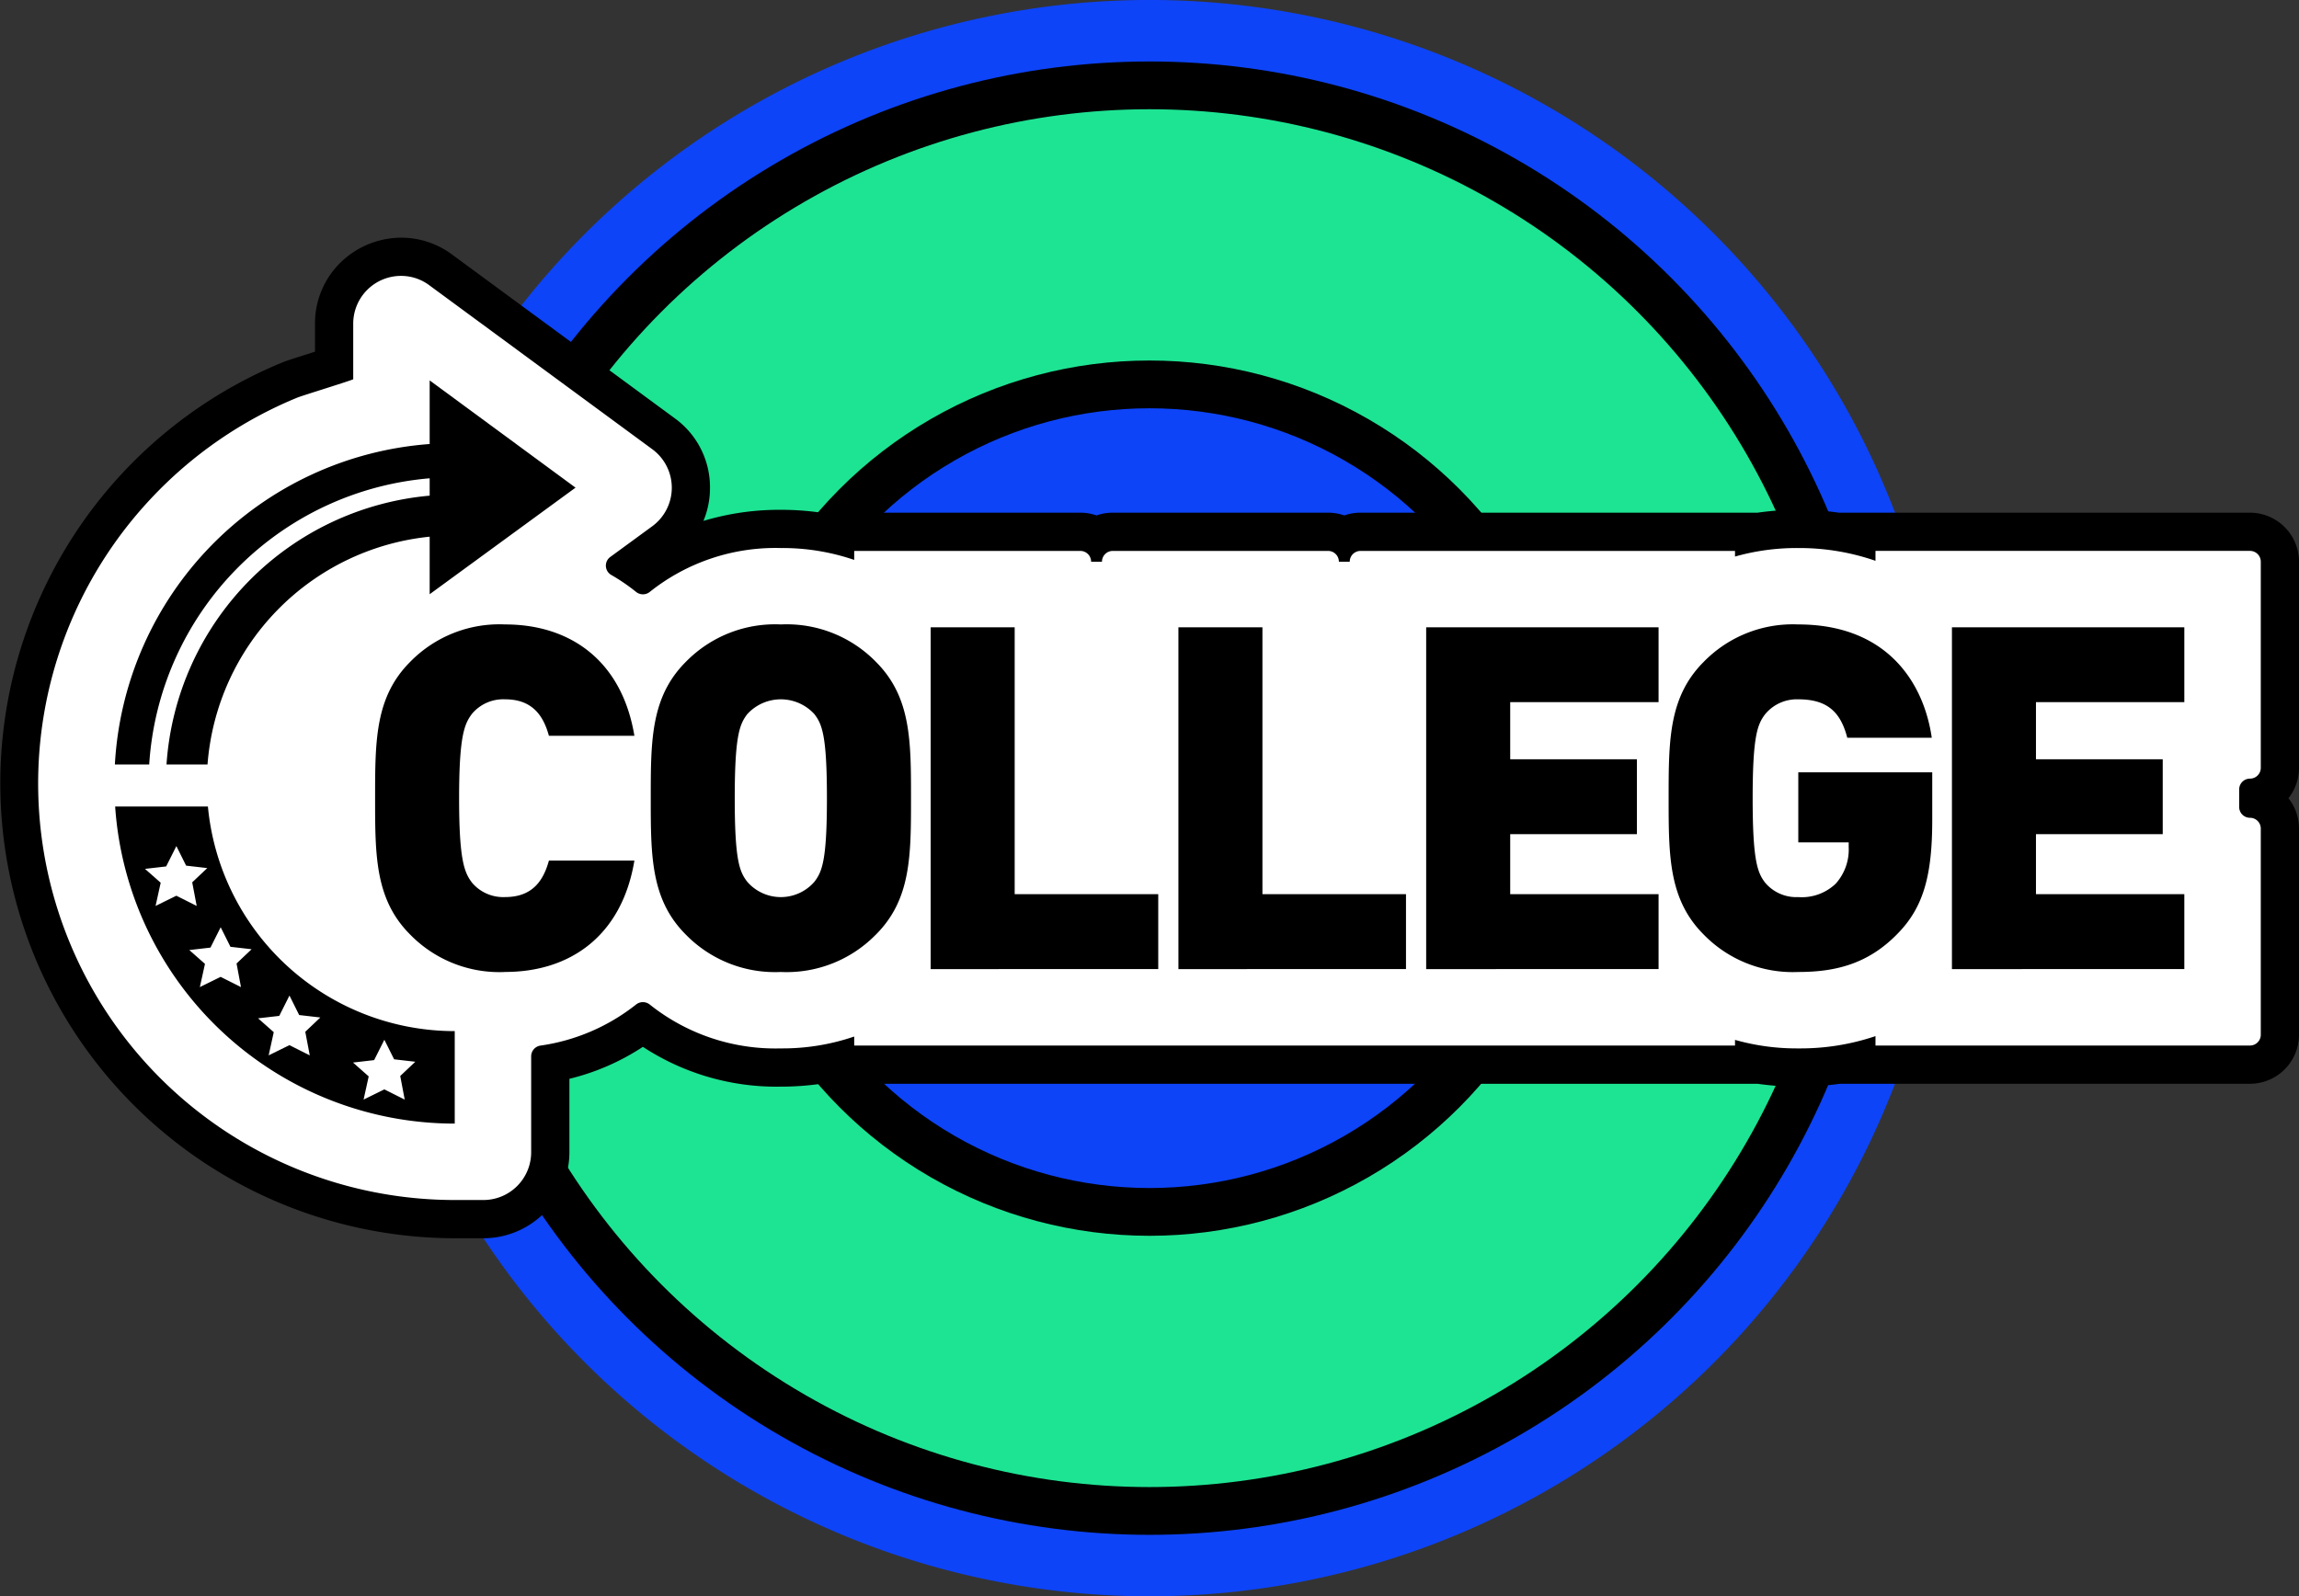 <svg id="college-btn" xmlns="http://www.w3.org/2000/svg" xmlns:xlink="http://www.w3.org/1999/xlink" width="240.585" height="167.093" viewBox="0 0 240.585 167.093">
  <rect x="0" y="0" width="240.585" height="167.093" fill="#333333" stroke="none"/>
  <defs>
    <clipPath id="clip-path">
      <rect id="Rectangle_10762" data-name="Rectangle 10762" width="240.585" height="167.093" fill="none"/>
    </clipPath>
  </defs>
  <g id="Group_8693" data-name="Group 8693" clip-path="url(#clip-path)">
    <path id="Path_32615" data-name="Path 32615" d="M203.839,83.547a83.547,83.547,0,1,0-83.546,83.545,83.546,83.546,0,0,0,83.546-83.545" fill="#0d44f8"/>
    <path id="Path_32616" data-name="Path 32616" d="M194.906,83.547a74.613,74.613,0,1,0-74.613,74.613,74.613,74.613,0,0,0,74.613-74.613" fill="#1de493"/>
    <circle id="Ellipse_775" data-name="Ellipse 775" cx="74.613" cy="74.613" r="74.613" transform="translate(45.68 8.934)" fill="none" stroke="#000" stroke-miterlimit="10" stroke-width="5"/>
    <path id="Path_32617" data-name="Path 32617" d="M163.6,83.547a43.311,43.311,0,1,0-43.311,43.311A43.311,43.311,0,0,0,163.6,83.547" fill="#0d44f8"/>
    <circle id="Ellipse_776" data-name="Ellipse 776" cx="43.311" cy="43.311" r="43.311" transform="translate(76.982 40.236)" fill="none" stroke="#000" stroke-miterlimit="10" stroke-width="5"/>
    <path id="Path_32618" data-name="Path 32618" d="M47.586,127.614a45.347,45.347,0,0,1-24.415-7.132,45.635,45.635,0,0,1,7.194-80.716c.275-.112.986-.341,2.8-.918.542-.172,1.223-.389,1.8-.577V33.888a7.022,7.022,0,0,1,7.019-7.008,6.924,6.924,0,0,1,4.128,1.369L69.448,45.414a7,7,0,0,1-.017,11.291L66.1,59.142c.4.265.8.544,1.184.836a23.029,23.029,0,0,1,14.432-4.614,26.308,26.308,0,0,1,5.679.6v-.3h25.663a3.1,3.1,0,0,1,1.7.5,3.11,3.11,0,0,1,1.7-.5h22.534a3.1,3.1,0,0,1,1.7.5,3.1,3.1,0,0,1,1.7-.5h41.19v.083a27.746,27.746,0,0,1,10.7.295v-.378h41.189a3.134,3.134,0,0,1,3.13,3.131V80.373a3.136,3.136,0,0,1-2.261,3.008v.345a3.136,3.136,0,0,1,2.261,3.007v21.578a3.133,3.133,0,0,1-3.13,3.13H194.266V111.1a27.977,27.977,0,0,1-6.079.646,27.214,27.214,0,0,1-4.622-.384v.082H87.391v-.3a26.3,26.3,0,0,1-5.679.6,23.021,23.021,0,0,1-14.433-4.616,22.614,22.614,0,0,1-9.693,4.179v9.308a7.008,7.008,0,0,1-7,7Z" fill="#fff"/>
    <path id="Path_32619" data-name="Path 32619" d="M41.984,28.879a4.93,4.93,0,0,1,2.943.981L68.264,47.025a5,5,0,0,1-.012,8.065L63.864,58.3a1.124,1.124,0,0,0,.109,1.886,20.043,20.043,0,0,1,2.586,1.768,1.143,1.143,0,0,0,1.443,0,21.091,21.091,0,0,1,13.711-4.588,23.174,23.174,0,0,1,7.678,1.243v-.941h23.663a1.13,1.13,0,0,1,1.13,1.13h1.134a1.13,1.13,0,0,1,1.13-1.13h22.533a1.13,1.13,0,0,1,1.13,1.13h1.135a1.13,1.13,0,0,1,1.13-1.13h39.189v.59a23.64,23.64,0,0,1,6.622-.892,24.332,24.332,0,0,1,8.079,1.337V57.665h39.189a1.131,1.131,0,0,1,1.131,1.13V80.373a1.131,1.131,0,0,1-1.131,1.13,1.13,1.13,0,0,0-1.13,1.13v1.839a1.13,1.13,0,0,0,1.13,1.13,1.131,1.131,0,0,1,1.131,1.131V108.31a1.131,1.131,0,0,1-1.131,1.131H196.266v-.984a24.529,24.529,0,0,1-8.079,1.285,23.64,23.64,0,0,1-6.622-.892v.591H89.391V108.5a23.2,23.2,0,0,1-7.678,1.242A21.091,21.091,0,0,1,68,105.154a1.148,1.148,0,0,0-1.444,0,20.844,20.844,0,0,1-9.99,4.293,1.138,1.138,0,0,0-.981,1.118v10.047a5,5,0,0,1-5,5h-3A43.594,43.594,0,0,1,15.715,52.275,43.77,43.77,0,0,1,31.123,41.616c.511-.209,5.841-1.848,5.841-1.921V33.888a5,5,0,0,1,5.02-5.009m0-4h0a9.152,9.152,0,0,0-6.234,2.492,8.894,8.894,0,0,0-2.786,6.517v2.923l-.412.132c-2.052.653-2.613.836-2.945.972a47.627,47.627,0,0,0,17.979,91.7h3a9.01,9.01,0,0,0,9-9v-7.69a24.5,24.5,0,0,0,7.69-3.346,25.516,25.516,0,0,0,14.436,4.165,29.079,29.079,0,0,0,4.208-.3h98.006a29.629,29.629,0,0,0,4.26.3,31.03,31.03,0,0,0,4.356-.3h42.912a5.137,5.137,0,0,0,5.131-5.131V86.733a5.109,5.109,0,0,0-1.107-3.18,5.111,5.111,0,0,0,1.107-3.18V58.795a5.136,5.136,0,0,0-5.131-5.13H192.427a30.055,30.055,0,0,0-8.5,0H142.376a5.109,5.109,0,0,0-1.7.288,5.1,5.1,0,0,0-1.7-.288H116.448a5.107,5.107,0,0,0-1.7.288,5.1,5.1,0,0,0-1.7-.288H85.921a28.937,28.937,0,0,0-4.208-.3,27.537,27.537,0,0,0-8.1,1.163,9.01,9.01,0,0,0,.687-3.459A8.911,8.911,0,0,0,70.634,43.8L47.3,26.638a8.911,8.911,0,0,0-5.313-1.759"/>
    <path id="Path_32620" data-name="Path 32620" d="M21.757,84.42H12.05a35.622,35.622,0,0,0,35.537,33.194v-9.681A25.946,25.946,0,0,1,21.757,84.42M16.281,94.829l.535-2.429-1.643-1.45,2.216-.255,1.069-2.131,1.019,2.048,2.215.255-1.577,1.492.469,2.471-2.13-1.07Zm8.937,8.495-2.13-1.07-2.173,1.07.535-2.429-1.64-1.448,2.215-.256,1.069-2.13,1.022,2.046,2.216.255-1.577,1.492Zm13.935,7.644,1.069-2.129,1.022,2.045,2.216.256-1.577,1.491.469,2.471-2.131-1.069L38.048,115.1l.535-2.428-1.64-1.449Zm-7.845-4.718,2.215.256L31.947,108l.469,2.471-2.13-1.069-2.173,1.069.535-2.428-1.64-1.449,2.215-.255,1.069-2.13Z"/>
    <path id="Path_32621" data-name="Path 32621" d="M44.964,50.066v1.818A30.292,30.292,0,0,0,17.425,80.021h4.292A25.949,25.949,0,0,1,44.964,56.178V62.2L60.228,51.045,44.964,39.819v6.659A35.618,35.618,0,0,0,12.021,80.021h3.593a32.1,32.1,0,0,1,29.35-29.955"/>
    <path id="Path_32622" data-name="Path 32622" d="M52.871,101.743a13.046,13.046,0,0,1-9.949-3.919c-3.668-3.668-3.668-8.241-3.668-14.271s0-10.6,3.668-14.27a13.05,13.05,0,0,1,9.949-3.919c6.783,0,12.21,3.768,13.517,11.657H57.443c-.552-2.01-1.658-3.819-4.572-3.819A4.269,4.269,0,0,0,49.4,74.71c-.8,1.055-1.356,2.311-1.356,8.843S48.6,91.342,49.4,92.4A4.271,4.271,0,0,0,52.871,93.9c2.914,0,4.02-1.809,4.572-3.819h8.945c-1.307,7.889-6.734,11.658-13.517,11.658"/>
    <path id="Path_32623" data-name="Path 32623" d="M91.662,97.823a13.049,13.049,0,0,1-9.95,3.92,13.048,13.048,0,0,1-9.949-3.92C68.1,94.156,68.1,89.583,68.1,83.553s0-10.6,3.668-14.27a13.048,13.048,0,0,1,9.949-3.919,13.049,13.049,0,0,1,9.95,3.919c3.668,3.668,3.668,8.241,3.668,14.27s0,10.6-3.668,14.27M85.23,74.76a4.75,4.75,0,0,0-7.035,0c-.8,1.055-1.306,2.261-1.306,8.793s.5,7.688,1.306,8.743a4.651,4.651,0,0,0,7.035,0c.8-1.055,1.306-2.211,1.306-8.743s-.5-7.738-1.306-8.793"/>
    <path id="Path_32624" data-name="Path 32624" d="M97.391,101.441V65.665h8.793V93.6h15.023v7.838Z"/>
    <path id="Path_32625" data-name="Path 32625" d="M123.318,101.441V65.665h8.793V93.6h15.023v7.838Z"/>
    <path id="Path_32626" data-name="Path 32626" d="M149.246,101.441V65.665h24.319V73.5H158.039v5.979H171.3v7.838H158.039V93.6h15.526v7.838Z"/>
    <path id="Path_32627" data-name="Path 32627" d="M198.587,97.723c-3.064,3.166-6.481,4.02-10.4,4.02a13.011,13.011,0,0,1-9.9-3.919c-3.668-3.668-3.668-8.241-3.668-14.271s0-10.6,3.668-14.27a13.015,13.015,0,0,1,9.9-3.919c9.194,0,13.114,5.979,13.968,11.858h-8.843c-.7-2.713-2.111-4.02-5.125-4.02a4.3,4.3,0,0,0-3.468,1.558c-.8,1.055-1.307,2.261-1.307,8.793s.5,7.789,1.307,8.844a4.27,4.27,0,0,0,3.468,1.507,5.127,5.127,0,0,0,3.919-1.407,5.343,5.343,0,0,0,1.356-3.818v-.5h-5.275V80.84h14.018v4.974c0,5.779-.9,9.145-3.618,11.909"/>
    <path id="Path_32628" data-name="Path 32628" d="M204.266,101.441V65.665h24.319V73.5H213.059v5.979h13.266v7.838H213.059V93.6h15.526v7.838Z"/>
  </g>
</svg>

